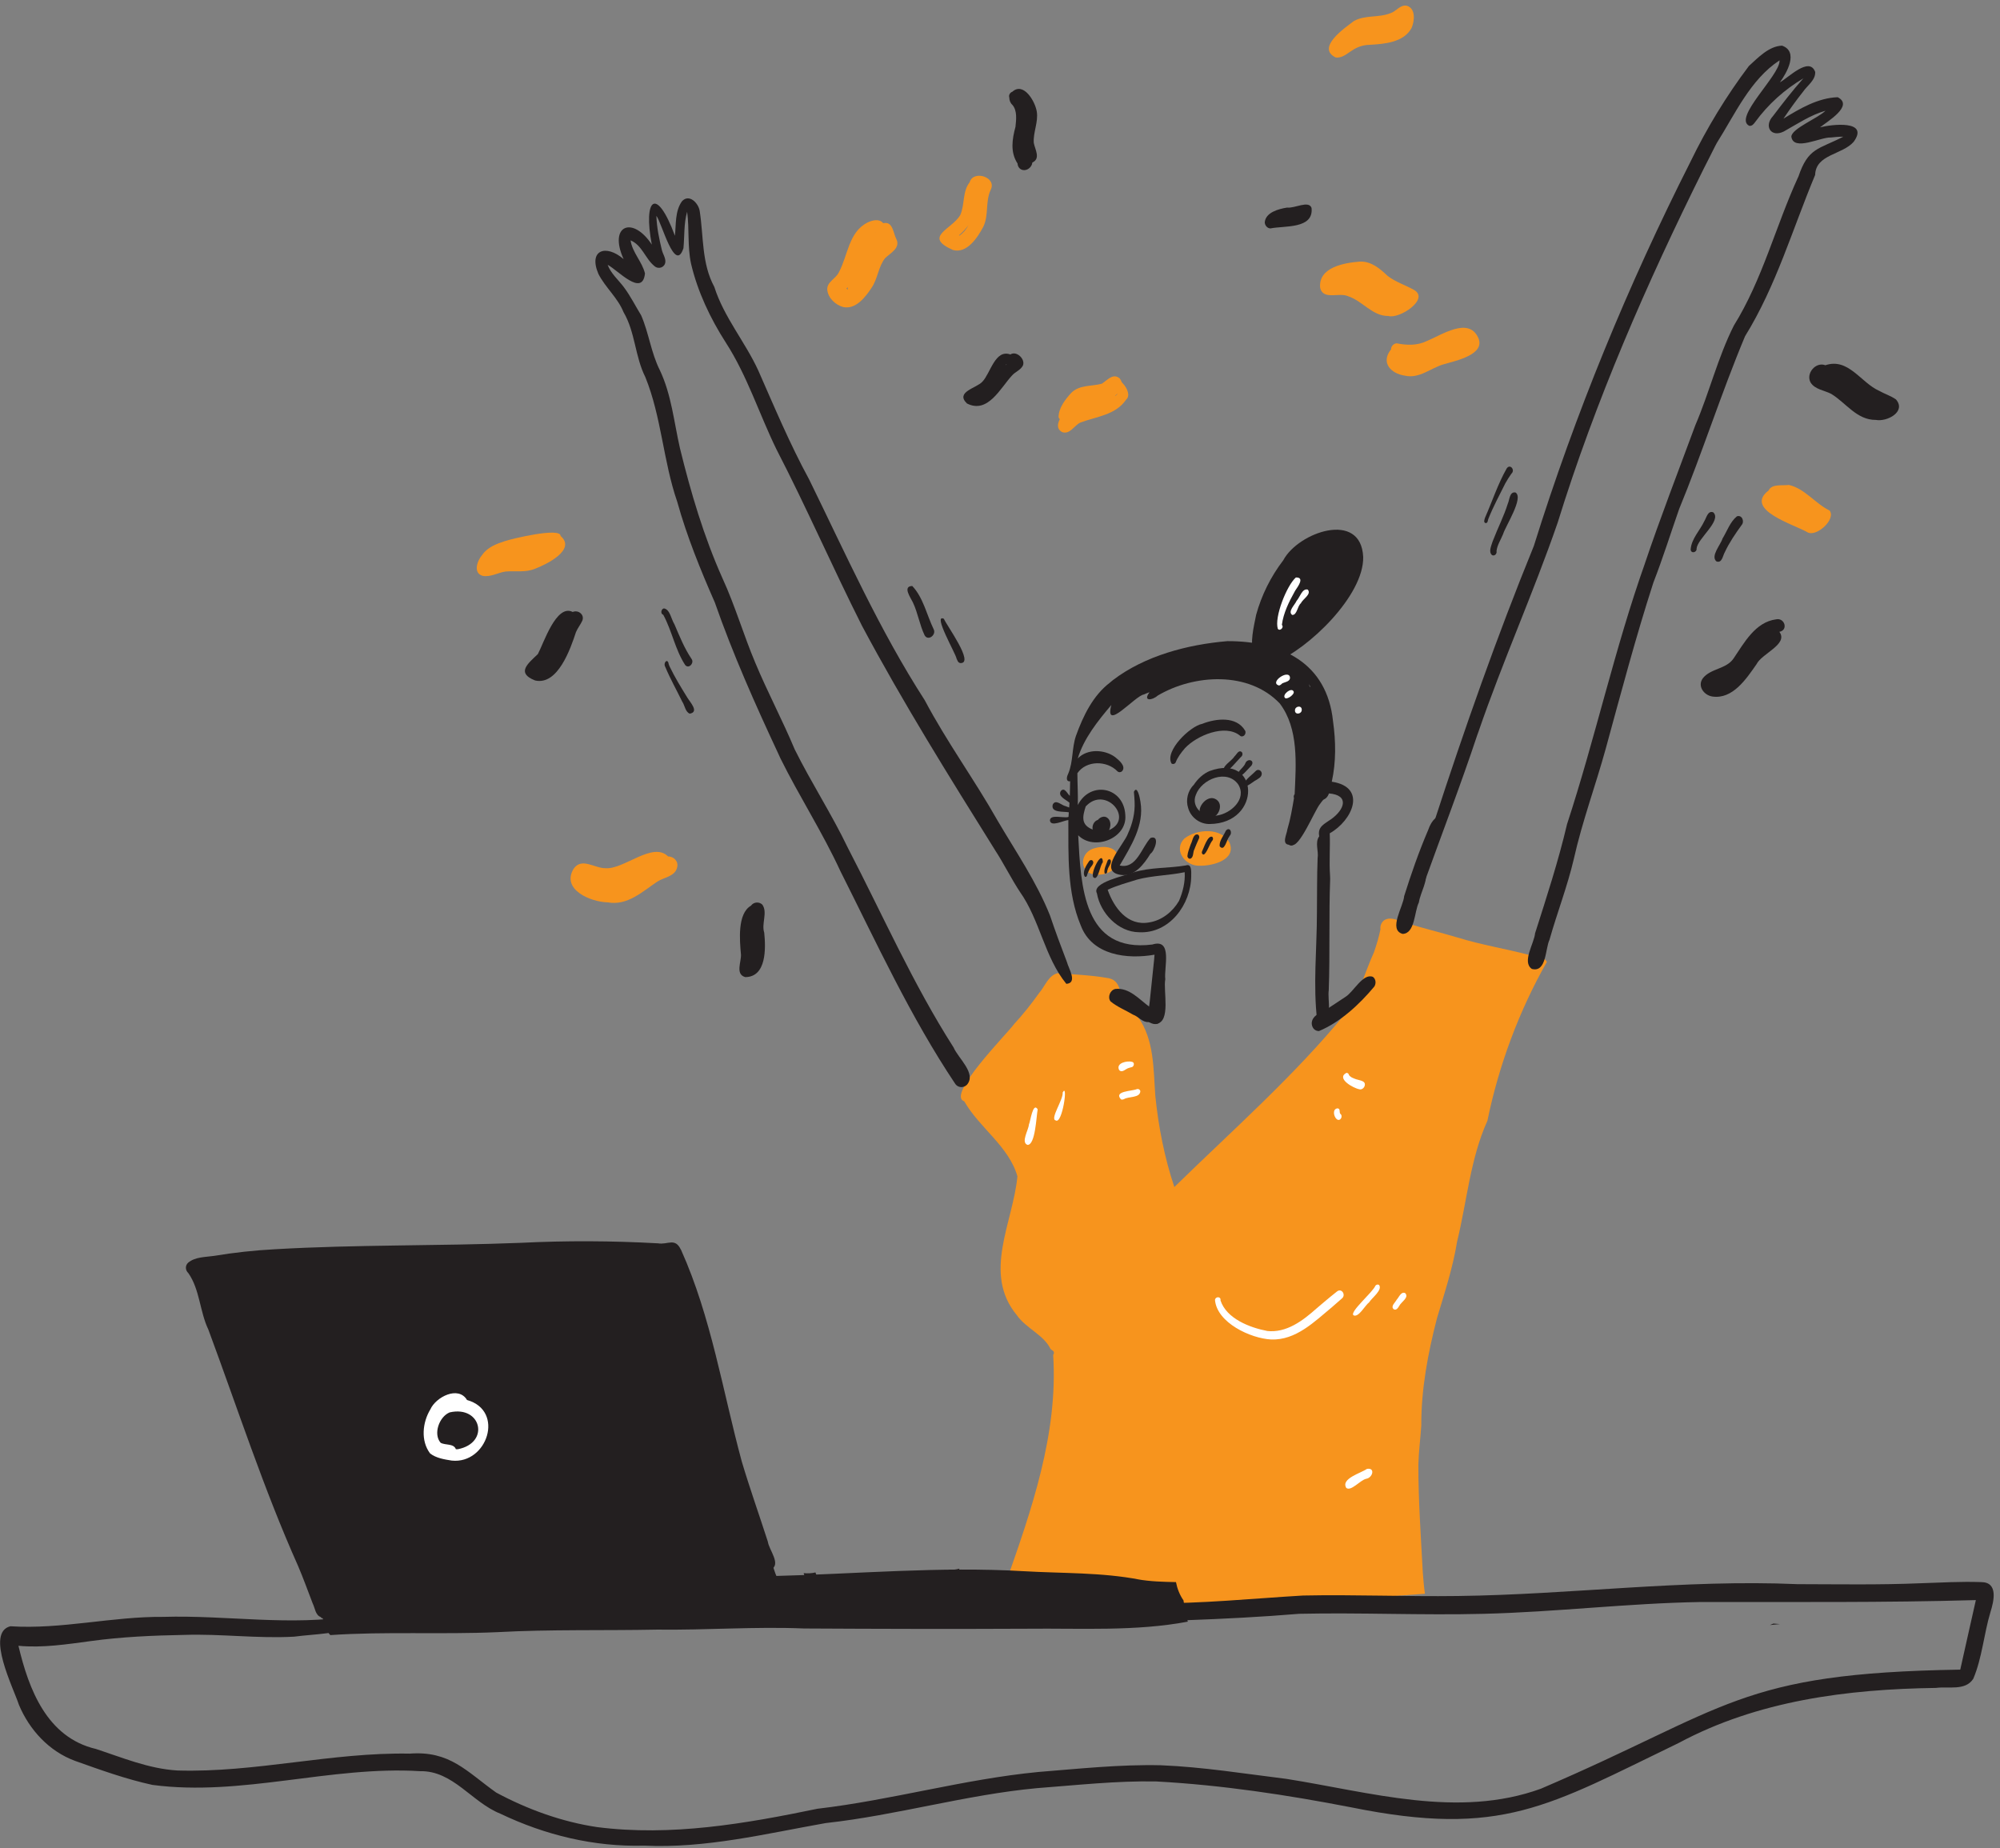 <svg width="250" height="231" viewBox="0 0 250 231" fill="none" xmlns="http://www.w3.org/2000/svg">
<rect x="0" y="0" width="250" height="231" fill="#808080" stroke="none"/>
<g id="Group">
<path id="Vector" d="M221.681 202.947C221.951 202.969 222.221 202.989 222.49 203.009C222.073 203.048 221.655 203.088 221.237 203.13C221.385 203.068 221.533 203.007 221.681 202.947Z" fill="#231F20"/>
<path id="Vector_2" d="M147.623 201.11C144.373 200.841 141.12 200.61 137.854 200.61C135.837 200.543 124.806 201.232 125.674 198.007C128.92 188.792 132.284 179.253 131.645 169.354C131.827 169.184 131.734 168.834 131.499 168.778C131.453 168.714 131.391 168.662 131.319 168.633C130.506 166.876 128.227 166.026 127.101 164.392C122.777 159.171 126.639 152.802 127.177 147.043C126.114 143.287 122.416 140.976 120.525 137.654C118.246 136.913 125.913 129.193 126.792 127.977C126.763 128.009 126.734 128.04 126.706 128.071C127.857 126.83 128.913 125.505 129.891 124.124C129.891 124.125 129.89 124.127 129.889 124.128C130.624 123.296 131.066 121.868 132.255 121.643C134.253 121.817 136.291 121.885 138.289 122.225C139.269 122.335 139.712 122.815 139.977 123.72C140.556 124.982 141.397 126.071 142.262 127.144C144.294 129.975 144.17 133.666 144.416 136.996C144.807 140.849 145.562 144.703 146.793 148.381C154.089 141.245 161.817 134.465 168.287 126.542C169.92 124.281 170.607 121.533 171.751 119.017C172.074 118.08 172.366 117.13 172.558 116.157C172.483 115.68 172.737 115.147 173.185 114.94C174.024 114.575 174.93 115.166 175.749 115.368C177.877 116.027 180.045 116.554 182.182 117.186C185.191 118.122 188.307 118.611 191.346 119.418C192.039 119.605 193.005 119.481 193.356 120.242C189.874 126.375 187.346 133.172 185.928 140.091C183.773 144.857 183.369 150.175 182.133 155.215C181.605 158.485 180.569 161.605 179.622 164.782C178.485 169.168 177.643 173.667 177.661 178.21C177.663 178.186 177.665 178.162 177.667 178.137C177.665 178.166 177.663 178.194 177.661 178.222C177.661 178.218 177.661 178.214 177.661 178.21C177.661 178.216 177.661 178.221 177.66 178.226C177.661 178.226 177.661 178.226 177.661 178.225C177.661 178.228 177.66 178.232 177.66 178.235C177.66 178.232 177.66 178.23 177.66 178.226C177.552 179.829 177.342 181.423 177.299 183.029C177.299 183.025 177.299 183.021 177.299 183.017C177.298 183.025 177.298 183.034 177.298 183.043C177.298 183.038 177.299 183.034 177.299 183.029C177.298 183.064 177.296 183.098 177.296 183.132C177.296 183.129 177.296 183.125 177.296 183.122C177.293 187.622 177.615 192.12 177.854 196.614C177.854 196.608 177.854 196.602 177.854 196.596C177.919 197.472 177.991 198.348 178.119 199.217C173.123 199.61 168.124 199.912 163.118 200.124C157.952 200.439 152.806 201.16 147.623 201.11Z" fill="#F7941D"/>
<path id="Vector_3" d="M137.078 109.309C135 109.365 134.808 106.763 136.594 106.096C137.701 105.701 139.647 105.675 139.743 107.227C139.86 108.652 138.342 109.466 137.078 109.309Z" fill="#F7941D"/>
<path id="Vector_4" d="M150.004 108.215C148.207 108.332 146.591 106.267 148.056 104.81C149.59 103.609 152.686 103.396 153.699 105.356C154.56 107.481 151.579 108.247 150.004 108.215Z" fill="#F7941D"/>
<path id="Vector_5" d="M132.326 52.182C132.299 51.017 133.161 49.922 133.917 49.097C134.947 48.084 136.441 48.311 137.715 47.968C138.395 47.556 139.128 46.575 139.97 47.307C141.24 49.066 138.242 50.239 136.843 50.273C134.049 49.775 133.4 54.002 132.326 52.182Z" fill="#F7941D"/>
<path id="Vector_6" d="M132.767 54.011C131.653 53.422 132.579 52.036 133.224 51.435C133.312 50.119 135.057 49.991 136.004 49.492C136.994 49.269 138.876 48.166 139.442 49.478C139.526 49.405 139.605 49.326 139.68 49.243C139.518 48.814 139.09 48.523 138.959 48.08C138.961 48.081 138.962 48.081 138.964 48.082C139.062 46.05 141.896 48.988 140.763 49.953C139.447 51.906 137.019 52.065 135.025 52.828C134.27 53.197 133.733 54.355 132.767 54.011Z" fill="#F7941D"/>
<path id="Vector_7" d="M173.538 39.497C171.563 39.525 170.315 37.623 168.541 37.041C167.429 36.494 165.389 37.576 165.019 35.973C164.773 33.395 168.054 32.849 170.003 32.697C171.418 32.647 172.5 33.586 173.464 34.498C174.449 35.254 175.658 35.626 176.736 36.229C176.734 36.228 176.732 36.227 176.73 36.226C178.794 37.372 174.887 39.925 173.538 39.497Z" fill="#F7941D"/>
<path id="Vector_8" d="M60.331 71.982C59.087 71.62 59.662 70.051 60.284 69.353C60.937 68.409 62.047 67.983 63.099 67.643C63.908 67.362 70.105 65.863 70.077 67C72.078 68.724 68.265 70.573 66.876 71.096C65.703 71.583 64.438 71.347 63.211 71.438C62.246 71.569 61.327 72.171 60.331 71.982Z" fill="#F7941D"/>
<path id="Vector_9" d="M106.844 37.525C106.42 37.419 106.247 37.075 106.181 36.684C105.28 35.88 107.237 30.23 108.127 29.483C109.432 28.289 110.609 29.556 110.356 31.035C110.177 32.775 109.029 37.646 106.844 37.525Z" fill="#F7941D"/>
<path id="Vector_10" d="M75.949 112.792C73.848 112.749 70.138 111.214 71.694 108.606C72.705 107.125 74.339 108.55 75.681 108.524C77.98 108.719 81.602 105.129 83.512 107.058C84.253 107.046 84.854 107.716 84.635 108.45C84.367 109.558 83.011 109.662 82.182 110.19C80.281 111.462 78.431 113.245 75.949 112.792Z" fill="#F7941D"/>
<path id="Vector_11" d="M166.968 7.187C164.469 5.972 168.102 3.488 169.242 2.627C170.651 1.843 172.351 2.239 173.812 1.647C174.545 1.417 175.047 0.522 175.888 0.728C176.988 1.093 176.817 2.635 176.451 3.49C175.492 5.29 173.088 5.497 171.261 5.598C168.933 5.634 168.398 7.33 166.968 7.187Z" fill="#F7941D"/>
<path id="Vector_12" d="M175.622 46.96C173.843 46.702 172.556 45.323 173.878 43.676C173.87 43.383 174.074 43.091 174.339 42.98C174.332 42.982 174.326 42.983 174.319 42.985C174.409 42.942 174.497 42.923 174.588 42.914C174.587 42.915 174.586 42.915 174.585 42.915C175.859 43.167 177.144 43.213 178.353 42.628C180.16 41.896 183.516 39.59 184.747 42.153C184.741 42.142 184.736 42.13 184.731 42.12C185.858 44.307 181.943 45.101 180.482 45.529C178.856 45.988 177.424 47.368 175.622 46.96Z" fill="#F7941D"/>
<path id="Vector_13" d="M105.376 38.375C104.424 38.101 103.526 37.268 103.412 36.252C103.319 35.234 104.474 34.861 104.852 34.046C105.999 31.947 106.067 28.972 108.478 27.797C109.07 27.518 109.934 27.31 110.402 27.903C111.618 27.615 111.642 29.128 112.043 29.885C112.593 30.996 111.307 31.624 110.641 32.266C109.783 33.334 109.729 34.853 108.935 35.988C108.167 37.157 106.954 38.73 105.376 38.375ZM106.122 36.283C108.175 34.847 107.812 31.749 109.959 30.395C109.76 29.965 109.414 29.557 109.429 29.063C107.17 30.629 107.872 34.228 105.803 36.069C105.897 36.155 106.004 36.232 106.122 36.283Z" fill="#F7941D"/>
<path id="Vector_14" d="M119.117 31.248C115.343 29.58 118.95 28.696 120.024 26.9C120.619 25.593 120.281 23.937 121.21 22.78C121.656 21.201 124.67 22.144 123.827 23.749C123.157 25.207 123.613 26.891 122.92 28.33C122.212 29.673 120.874 31.738 119.117 31.248ZM119.929 29.448C120.409 29.123 120.795 28.663 121.051 28.143C120.721 28.622 120.307 29.039 119.869 29.42C119.889 29.43 119.909 29.439 119.929 29.448Z" fill="#F7941D"/>
<path id="Vector_15" d="M225.976 66.558C224.377 65.594 217.912 63.738 221.076 61.309C221.481 60.443 222.812 60.733 223.611 60.617C225.59 61.064 226.916 62.95 228.703 63.82C229.521 64.904 227.11 67.111 225.976 66.558ZM225.207 63.674C224.751 63.276 224.284 62.888 223.806 62.516C223.732 62.618 223.643 62.707 223.543 62.78C223.89 62.963 224.235 63.151 224.583 63.334C224.578 63.331 224.573 63.329 224.569 63.327C224.783 63.439 224.998 63.553 225.207 63.674Z" fill="#F7941D"/>
<path id="Vector_16" d="M224.638 64.265C224.134 63.812 223.483 63.401 223.228 62.752C223.208 61.698 224.095 61.974 224.67 62.425C224.946 62.561 225.334 62.716 225.241 63.096C226.134 63.471 225.42 64.809 224.638 64.265Z" fill="#F7941D"/>
<path id="Vector_17" d="M120.874 50.437C119.359 48.982 122.076 48.521 122.8 47.709C123.82 46.654 124.374 43.62 126.299 44.308C127.056 43.803 128.179 44.881 127.873 45.672C127.598 46.249 126.922 46.462 126.509 46.929C125.046 48.501 123.487 51.765 120.874 50.437ZM125.67 45.663C125.718 45.619 125.767 45.576 125.818 45.534C125.813 45.523 125.808 45.511 125.804 45.499C125.756 45.551 125.709 45.604 125.67 45.663Z" fill="#231F20"/>
<path id="Vector_18" d="M158.804 28.553C158.406 28.539 158.112 28.176 158.093 27.799C158.202 26.54 159.83 26.118 160.886 25.947C161.819 26.074 163.596 25.005 163.944 25.991C164.227 28.656 160.537 28.192 158.804 28.553Z" fill="#231F20"/>
<path id="Vector_19" d="M127.806 21.241C127.442 21.151 127.21 20.809 127.195 20.441C126.261 19.022 126.519 17.398 126.934 15.855C127.026 14.967 127.171 13.834 126.554 13.116C126.281 12.872 126.169 12.539 126.16 12.189C126.161 12.189 126.162 12.189 126.163 12.19C126.055 11.907 126.255 11.562 126.537 11.471C127.963 10.189 129.406 12.703 129.599 13.954C129.805 15.277 129.125 16.548 129.223 17.868C129.378 18.685 130.111 19.825 129.041 20.319C128.996 20.892 128.38 21.393 127.806 21.241Z" fill="#231F20"/>
<path id="Vector_20" d="M66.9 85.062C64.455 84.12 66.025 82.92 67.233 81.761C67.94 80.46 69.527 75.444 71.588 76.495C72.291 76.198 73.106 76.843 72.784 77.594C72.563 78.084 72.208 78.507 71.998 79.008C71.308 81.113 69.721 85.69 66.9 85.062ZM68.676 82.519C68.69 82.502 68.703 82.485 68.716 82.468C68.713 82.466 68.711 82.465 68.708 82.464C68.698 82.482 68.687 82.501 68.676 82.519Z" fill="#231F20"/>
<path id="Vector_21" d="M93.159 122.139C91.887 121.785 92.67 120.24 92.621 119.322C92.465 117.574 92.143 114.213 93.872 113.209C94.208 112.741 94.877 112.681 95.29 113.076C95.986 114.06 95.153 115.449 95.529 116.587C95.725 118.518 95.833 122.118 93.159 122.139Z" fill="#231F20"/>
<path id="Vector_22" d="M214.057 87.067C212.997 86.912 212.136 85.758 212.854 84.786C213.83 83.537 215.768 83.658 216.688 82.317C218.031 80.345 219.397 77.77 222.01 77.417C223.083 77.184 223.569 78.769 222.42 78.978C223.585 80.528 220.238 81.667 219.567 83.023C218.298 84.842 216.597 87.429 214.057 87.067Z" fill="#231F20"/>
<path id="Vector_23" d="M234.482 52.49C232.09 52.51 230.751 50.353 228.895 49.231C228.037 48.785 226.874 48.69 226.322 47.812C225.7 46.685 226.964 45.188 228.172 45.654C231.05 44.682 232.602 47.833 234.893 48.852C235.581 49.243 236.362 49.476 237.006 49.938C238.306 51.474 235.87 52.754 234.482 52.49Z" fill="#231F20"/>
<path id="Vector_24" d="M80.517 230.704C74.267 230.878 68.148 229.392 62.523 226.702C58.972 225.282 56.627 221.316 52.514 221.397C41.315 220.708 30.21 224.596 19.052 223.113C15.753 222.396 12.552 221.238 9.376 220.108C6.141 218.916 3.678 216.241 2.362 213.094C1.706 211.046 -1.851 204.08 1.293 203.283C7.691 203.695 14.002 202.052 20.413 202.109C28.388 201.87 36.331 203.314 44.27 201.968C44.915 201.838 45.419 202.553 44.931 203.064C42.483 204.275 39.448 204.231 36.751 204.584C32.188 204.836 27.627 204.214 23.06 204.362C19.144 204.433 15.221 204.602 11.337 205.135C8.347 205.535 5.329 206.009 2.306 205.723C3.604 211.208 5.883 217.166 11.959 218.613C11.916 218.598 11.874 218.583 11.832 218.567C15.221 219.674 18.576 221.099 22.175 221.31C31.909 221.606 41.467 219.02 51.201 219.204C56.248 218.82 58.298 221.421 62.026 224.071C65.939 226.173 70.25 227.736 74.652 228.389C83.912 229.568 93.126 227.97 102.177 226.095C111.461 225.011 120.489 222.392 129.788 221.498C129.747 221.501 129.706 221.505 129.665 221.508C134.808 221.101 139.959 220.54 145.124 220.657C150.383 220.871 155.593 221.719 160.812 222.361C171.26 224.011 182.252 227.352 192.622 223.586C192.618 223.587 192.613 223.589 192.609 223.59C216.126 213.522 217.255 209.143 245.032 208.703C245.662 205.804 246.346 202.911 246.982 200.012C235.507 200.343 224.031 200.232 212.551 200.252C203.491 200.402 194.479 201.509 185.422 201.728C177.75 201.924 170.075 201.557 162.407 201.725C152.998 202.506 143.57 202.689 134.135 202.908C132.586 202.923 131.037 202.941 129.488 202.916C128.591 202.928 127.14 202.943 127.372 201.656C127.555 200.75 128.433 200.513 129.246 200.677C130.408 200.723 131.572 200.697 132.734 200.689C136.41 200.694 140.079 200.473 143.753 200.403C150.148 200.481 156.503 199.814 162.878 199.441C169.322 199.307 175.769 199.59 182.217 199.5C196.382 199.327 210.484 197.4 224.672 198.019C229.808 198.029 234.949 198.122 240.081 197.906C242.6 197.827 245.128 197.671 247.647 197.763C249.805 197.772 249.239 200.132 248.801 201.53C247.98 204.262 247.771 207.226 246.661 209.845C245.671 211.389 243.558 210.777 242.008 210.989C230.927 211.144 219.718 212.568 209.824 217.878C193.539 225.742 187.737 229.731 168.911 225.919C160.868 224.36 152.72 223.124 144.535 222.682C139.556 222.585 134.592 223.146 129.632 223.518C120.73 224.344 112.106 226.906 103.215 227.884C95.7 229.214 88.206 231.07 80.517 230.704Z" fill="#231F20"/>
<path id="Vector_25" d="M151.211 103.002C149.962 103.029 148.807 102.152 148.503 100.94C148.51 100.963 148.517 100.987 148.524 101.01C148.188 100.025 148.469 98.837 149.21 98.119C149.712 97.359 150.408 96.696 151.261 96.352C151.239 96.361 151.218 96.371 151.197 96.38C157.458 94.064 157.779 102.939 151.211 103.002ZM152.064 101.949C153.812 101.736 155.924 99.874 154.77 98.044C153.369 96.093 150.205 97.382 149.485 99.346C148.819 100.931 150.54 102.337 152.064 101.949Z" fill="#231F20"/>
<path id="Vector_26" d="M150.793 102.169C148.905 101.922 150.589 99.232 151.876 99.856C153.243 100.454 152.119 102.775 150.793 102.169Z" fill="#231F20"/>
<path id="Vector_27" d="M153.002 96.506C152.627 95.785 153.961 95.145 154.296 94.565C154.557 94.352 154.807 93.689 155.209 93.998C155.35 94.137 155.336 94.375 155.219 94.524C154.877 94.817 153.272 96.834 153.002 96.506Z" fill="#231F20"/>
<path id="Vector_28" d="M154.679 97.195C154.414 96.55 155.445 96.017 155.659 95.427C155.937 94.71 156.915 95.027 156.413 95.72C156.416 95.716 156.418 95.711 156.421 95.707C155.964 96.154 155.256 97.075 154.679 97.195Z" fill="#231F20"/>
<path id="Vector_29" d="M155.444 97.961C155.82 97.317 156.5 96.86 157.02 96.326C157.36 96.061 157.801 96.421 157.71 96.812C157.65 97.178 157.27 97.337 156.994 97.525C156.995 97.524 156.997 97.522 156.999 97.521C156.654 97.66 155.473 98.802 155.444 97.961Z" fill="#231F20"/>
<path id="Vector_30" d="M146.44 95.438C145.554 93.878 148.749 90.775 150.28 90.478C151.981 89.803 154.555 89.494 155.634 91.324C155.746 91.514 155.684 91.783 155.53 91.931C155.388 92.067 155.133 92.108 154.989 91.947C153.131 90.451 149.582 91.947 148.124 93.519C148.144 93.497 148.164 93.475 148.184 93.453C148.163 93.476 148.142 93.499 148.121 93.522C148.124 93.518 148.128 93.514 148.132 93.51C148.118 93.525 148.105 93.539 148.092 93.553C148.096 93.549 148.101 93.544 148.105 93.54C147.643 94.074 147.208 94.65 146.954 95.309C146.954 95.308 146.954 95.308 146.954 95.307C146.865 95.492 146.608 95.559 146.44 95.438Z" fill="#231F20"/>
<path id="Vector_31" d="M140.105 109.365C137.123 108.925 140.504 105.6 141 104.185C140.997 104.191 140.993 104.197 140.99 104.204C141.561 102.971 141.895 101.593 141.826 100.231C141.827 100.25 141.828 100.268 141.828 100.287C141.824 99.852 141.77 99.419 141.737 98.986C142.154 98.068 142.493 99.785 142.539 100.124C142.538 100.115 142.537 100.106 142.535 100.097C142.538 100.115 142.541 100.134 142.544 100.152C142.544 100.152 142.544 100.152 142.544 100.151C142.547 100.173 142.551 100.195 142.555 100.217C142.551 100.198 142.549 100.18 142.545 100.161C142.55 100.188 142.554 100.215 142.559 100.242C142.558 100.241 142.558 100.239 142.558 100.238C143.051 103.169 141.366 105.767 139.961 108.186C142.078 108.675 142.697 105.915 143.826 104.737C145.068 104.347 144.314 106.412 143.801 106.722C143.006 108.018 141.819 109.61 140.105 109.365Z" fill="#231F20"/>
<path id="Vector_32" d="M135.617 109.594C135.229 109.038 135.803 108.123 136.151 107.629C136.256 107.501 136.447 107.457 136.575 107.583C136.88 107.98 136.278 108.345 136.165 108.716C136.166 108.714 136.167 108.712 136.168 108.71C136.161 108.723 136.154 108.737 136.147 108.75C136.15 108.745 136.153 108.739 136.156 108.734C136.049 108.957 135.932 109.185 135.878 109.428C135.878 109.428 135.877 109.427 135.877 109.426C135.866 109.542 135.732 109.655 135.617 109.594Z" fill="#231F20"/>
<path id="Vector_33" d="M136.692 109.68C136.192 109.264 137.814 106.027 137.858 107.784C137.48 108.152 137.284 110.151 136.692 109.68Z" fill="#231F20"/>
<path id="Vector_34" d="M138.072 109.144C137.958 108.63 138.296 108.059 138.455 107.568C138.504 107.452 138.643 107.373 138.763 107.432C139.107 107.787 138.491 108.334 138.44 108.749C138.444 108.739 138.448 108.729 138.452 108.72C138.429 108.782 138.408 108.843 138.388 108.906C138.45 109.077 138.217 109.314 138.072 109.144Z" fill="#231F20"/>
<path id="Vector_35" d="M148.429 106.983C148.464 106.543 148.643 106.124 148.78 105.708C148.78 105.709 148.779 105.711 148.778 105.713C148.785 105.695 148.791 105.678 148.797 105.661C148.797 105.663 148.796 105.665 148.795 105.667C148.817 105.606 148.839 105.545 148.862 105.485C148.86 105.49 148.858 105.495 148.856 105.5C149.075 105.125 149.143 104.181 149.729 104.318C149.907 104.406 149.949 104.642 149.872 104.811C149.699 105.189 149.531 105.568 149.379 105.955C149.38 105.952 149.382 105.948 149.383 105.945C149.378 105.957 149.374 105.969 149.37 105.981C149.37 105.98 149.37 105.98 149.37 105.98C149.349 106.037 149.328 106.094 149.307 106.151C149.309 106.146 149.311 106.141 149.313 106.136C149.081 106.502 149.243 107.164 148.795 107.335C148.59 107.38 148.418 107.187 148.429 106.983Z" fill="#231F20"/>
<path id="Vector_36" d="M150.437 106.82C150.262 106.801 150.185 106.587 150.251 106.441C150.248 106.447 150.245 106.454 150.242 106.46C150.465 106.025 150.947 104.408 151.516 104.596C151.651 104.693 151.659 104.89 151.579 105.024C151.21 105.41 150.821 106.762 150.437 106.82Z" fill="#231F20"/>
<path id="Vector_37" d="M152.455 105.78C152.388 105.089 152.966 104.462 153.228 103.843C153.698 103.272 154.114 104.059 153.705 104.483C153.709 104.474 153.714 104.465 153.718 104.456C153.7 104.493 153.681 104.529 153.662 104.565C153.667 104.555 153.672 104.545 153.677 104.536C153.669 104.552 153.66 104.568 153.652 104.585C153.652 104.583 153.653 104.582 153.654 104.58C153.329 104.934 153.071 106.538 152.455 105.78Z" fill="#231F20"/>
<path id="Vector_38" d="M164.655 127.635C164.113 123.17 164.613 118.625 164.616 114.133C164.643 111.852 164.614 109.568 164.701 107.289C164.855 106.391 164.331 105.313 164.903 104.538C164.658 103.317 165.588 102.98 166.408 102.388C168.028 101.233 168.752 99.394 166.114 99.178C165.991 99.606 165.606 100.027 165.127 99.981C164.796 100.225 164.483 100.568 164.071 100.66C163.515 101.598 163.217 103.78 162.343 104.264C162.087 104.748 161.874 106.081 161.091 105.592C160.184 105.498 160.858 104.246 160.916 103.695C161.303 102.407 161.525 101.083 161.748 99.76C161.678 99.603 161.718 99.397 161.831 99.273C162 95.521 162.362 91.097 159.978 87.941C156.11 83.855 149.25 84.26 144.701 86.955C144.702 86.954 144.703 86.953 144.704 86.953C144.04 87.556 142.814 87.706 143.691 86.529C143.435 86.611 143.189 86.719 142.943 86.829C142.957 86.823 142.971 86.817 142.985 86.811C141.888 86.96 138 91.597 138.918 88.124C137.245 90.097 135.47 92.304 134.722 94.806C135.912 93.57 138.049 93.661 139.38 94.629C139.849 95.013 140.797 95.756 140.266 96.397C140.1 96.557 139.855 96.572 139.683 96.415C138.362 95.047 135.796 95.018 134.673 96.652C134.678 97.978 134.759 99.303 134.727 100.628C136.304 97.537 140.499 98.366 140.664 101.89C140.922 104.817 136.724 106.406 134.775 104.406C135.114 110.78 135.409 119.147 144.042 118.064C146.626 117.255 145.475 120.982 145.661 122.412C145.379 123.825 146.408 127.766 144.522 127.975C143.027 127.897 143.649 126.117 143.721 125.16C143.912 123.39 144.088 121.617 144.277 119.846C144.273 119.886 144.269 119.925 144.265 119.965C144.286 119.755 144.306 119.546 144.316 119.336C140.876 119.941 136.512 119.417 135.108 115.709C135.111 115.717 135.115 115.724 135.118 115.732C135.107 115.709 135.097 115.685 135.086 115.661L135.086 115.661C135.086 115.66 135.086 115.659 135.085 115.658C135.085 115.659 135.086 115.659 135.086 115.66C135.086 115.663 135.088 115.665 135.089 115.668C135.088 115.666 135.088 115.664 135.087 115.662C135.087 115.662 135.087 115.663 135.087 115.663C133.364 111.534 133.56 106.902 133.543 102.508C132.988 102.533 131.307 103.436 131.243 102.541C131.275 101.764 132.913 102.271 133.494 102.136C133.514 102.121 133.539 102.109 133.564 102.106C133.575 101.916 133.589 101.725 133.602 101.535C132.959 101.412 131.303 101.626 131.595 100.568C131.965 99.848 132.687 100.675 133.208 100.773C133.207 100.773 133.206 100.772 133.205 100.772C133.216 100.776 133.226 100.781 133.238 100.785C133.231 100.782 133.225 100.78 133.218 100.777C133.361 100.831 133.505 100.885 133.648 100.94C133.662 100.741 133.677 100.543 133.687 100.345C133.283 99.963 132.177 99.552 132.607 98.868C133.081 98.351 133.403 99.217 133.727 99.478C133.747 98.868 133.755 98.258 133.768 97.648C133.737 97.66 133.704 97.668 133.668 97.671C133.668 97.67 133.668 97.669 133.668 97.669C133.169 97.619 133.39 96.981 133.535 96.688C134.156 95.231 133.969 93.505 134.495 91.98C135.391 89.497 136.612 86.942 138.76 85.312C138.741 85.328 138.72 85.346 138.7 85.362C138.839 85.245 138.979 85.129 139.117 85.011L139.116 85.012C143.129 81.957 148.455 80.566 153.426 80.142C160.186 80.127 165.878 82.823 166.63 90.168C166.63 90.167 166.63 90.165 166.63 90.164C166.983 92.662 167.019 95.24 166.473 97.713C170.955 98.391 169.034 102.59 166.217 104.162C166.285 105.935 166.129 107.706 166.258 109.477C166.258 109.472 166.258 109.468 166.258 109.464C166.261 109.577 166.264 109.689 166.268 109.802C166.268 109.799 166.268 109.797 166.268 109.793C166.269 109.82 166.269 109.848 166.27 109.875C166.27 109.873 166.27 109.873 166.27 109.871C166.27 109.878 166.271 109.884 166.27 109.89C166.27 109.886 166.27 109.881 166.27 109.876C166.096 114.514 166.259 119.155 166.093 123.792C165.918 124.872 166.636 127.809 165.281 128.073C164.995 128.087 164.758 127.896 164.655 127.635ZM138.39 102.206C138.894 102.553 138.882 103.265 138.626 103.764C141.735 102.406 138.401 98.393 135.955 100.568C135.974 100.551 135.993 100.536 136.012 100.519C135.907 100.606 135.809 100.701 135.715 100.799C135.323 102.039 135.07 103.108 136.587 103.693C136.475 103.213 136.749 102.63 137.235 102.487C137.496 102.15 138.008 101.941 138.39 102.206ZM163.734 85.864C163.756 85.854 163.779 85.846 163.802 85.839C163.732 85.733 163.663 85.627 163.594 85.519C163.644 85.634 163.69 85.748 163.734 85.864Z" fill="#231F20"/>
<path id="Vector_39" d="M159.059 82.832C158.466 82.766 158.185 82.06 158.375 81.543C158.056 81.569 157.729 81.432 157.533 81.176C157.594 81.65 157.138 82.338 156.681 81.852C156.238 80.258 156.699 78.445 157.02 76.843C157.698 74.38 158.857 72.059 160.41 70.031C162.261 66.534 170.129 63.748 170.399 69.618C170.505 74.429 163.559 81.129 159.317 82.82C159.317 82.82 159.317 82.819 159.317 82.818C159.234 82.837 159.146 82.843 159.059 82.832Z" fill="#231F20"/>
<path id="Vector_40" d="M161.441 105.603C161.215 105.122 161.901 104.725 162.055 104.288C163.103 102.674 163.693 100.772 164.895 99.266C165.222 98.633 166.099 98.672 165.779 99.493C165.545 99.845 165.235 100.147 164.998 100.5C164.329 101.307 162.408 106.072 161.441 105.603Z" fill="#231F20"/>
<path id="Vector_41" d="M164.874 128.881C164.553 128.889 164.246 128.713 164.099 128.424V128.425C163.689 127.653 164.307 126.823 165.081 126.644C166.12 125.967 167.17 125.291 168.202 124.595C169.189 123.992 170.382 121.604 171.615 122.109C171.994 122.385 172.032 122.941 171.787 123.322C169.927 125.547 167.553 127.765 164.874 128.881Z" fill="#231F20"/>
<path id="Vector_42" d="M143.775 127.838C143.705 127.812 143.634 127.785 143.565 127.757C142.81 127.817 142.315 127.069 141.644 126.837C140.714 126.281 139.646 125.863 138.817 125.174C138.41 124.633 138.768 123.762 139.416 123.617C141.18 123.421 142.434 124.959 143.734 125.892C143.699 125.871 143.665 125.85 143.63 125.83C144.07 126.023 144.418 126.427 144.31 126.935C145.726 127.383 144.857 128.419 143.775 127.838Z" fill="#231F20"/>
<path id="Vector_43" d="M191.485 121.116C190.199 120.248 191.782 117.905 191.886 116.656C193.325 112.141 194.796 107.641 195.88 103.022C199.418 92.228 201.832 81.081 205.633 70.376C205.616 70.425 205.598 70.474 205.58 70.522C207.549 64.679 209.778 58.939 211.916 53.155C213.674 49.061 214.727 44.676 216.733 40.694C220.31 34.938 221.945 28.308 224.737 22.206C224.732 22.215 224.728 22.223 224.724 22.231C224.748 22.185 224.772 22.139 224.796 22.093C224.795 22.094 224.795 22.095 224.795 22.095C226.027 18.424 227.306 18.695 230.41 17.087C229.866 17.085 229.327 17.131 228.785 17.195C228.807 17.193 228.828 17.19 228.85 17.188C227.613 17.11 224.176 18.971 223.919 17.08C223.95 16.07 227.273 14.769 228.186 13.839C226.293 14.386 224.666 15.496 222.964 16.441C221.365 17.228 220.464 15.766 221.617 14.516C222.838 12.906 224.077 11.306 225.42 9.794C223.074 11.184 221.003 13.047 219.398 15.254C219.227 15.495 218.989 15.79 218.652 15.725C216.627 14.723 222.424 9.466 222.442 7.628C222.438 7.665 222.434 7.7 222.431 7.737C222.439 7.672 222.444 7.607 222.446 7.543C218.785 9.939 216.882 14.266 214.596 17.88C214.606 17.86 214.616 17.84 214.626 17.82C214.534 17.996 214.442 18.172 214.35 18.349C214.36 18.329 214.37 18.31 214.38 18.291C213.875 19.282 213.386 20.282 212.871 21.269C212.895 21.224 212.919 21.178 212.942 21.133C205.841 35.409 199.423 50.097 194.704 65.344C191.665 74.146 187.833 82.658 184.808 91.47C184.816 91.449 184.824 91.428 184.832 91.407C184.779 91.551 184.726 91.695 184.673 91.839C184.673 91.838 184.673 91.837 184.674 91.835C184.665 91.858 184.657 91.88 184.649 91.903C184.652 91.895 184.655 91.886 184.659 91.877C182.562 98.192 180.169 104.392 177.919 110.651C177.574 111.144 176.315 116.949 175.64 115.106C175.639 115.107 175.639 115.107 175.638 115.108C175.718 114.854 175.484 114.504 175.787 114.346C176.693 110.38 177.893 106.479 179.302 102.664C179.288 102.703 179.273 102.741 179.258 102.78C183.048 91.138 187.102 79.589 191.729 68.248C196.898 51.702 203.502 35.642 211.331 20.175C211.321 20.195 211.311 20.214 211.3 20.233C213.344 16.02 215.793 11.987 218.612 8.25C219.769 7.204 221.117 5.762 222.757 5.707C224.851 6.447 223.364 9.088 222.488 10.289C223.535 9.725 226.163 7.007 226.898 8.989C226.961 10.016 225.9 10.696 225.374 11.474C224.511 12.557 223.706 13.686 222.931 14.833C224.991 13.569 227.238 12.239 229.713 12.151C231.776 13.212 228.405 15.195 227.505 15.916C228.975 15.541 233.699 14.977 231.709 17.728C230.29 19.356 226.967 19.279 226.892 21.869C224.066 28.622 222.02 35.752 218.13 42.031C215.144 49.159 212.806 56.566 209.857 63.718C209.875 63.669 209.893 63.621 209.911 63.572C208.83 66.669 207.85 69.798 206.66 72.856C206.666 72.84 206.672 72.824 206.678 72.807C204.458 79.663 202.615 86.652 200.712 93.602C199.441 98.219 197.765 102.714 196.721 107.396C195.918 110.815 194.641 114.093 193.688 117.469C193.147 118.604 193.324 121.594 191.485 121.116Z" fill="#231F20"/>
<path id="Vector_44" d="M119.432 135.52C113.805 127.117 109.594 117.919 105.056 108.906C102.824 104.057 99.916 99.565 97.551 94.789C97.563 94.816 97.575 94.843 97.587 94.87C97.487 94.65 97.388 94.431 97.289 94.212C97.297 94.23 97.305 94.249 97.314 94.268C94.406 88.044 91.618 81.788 89.35 75.298C87.547 71.203 85.858 67.041 84.655 62.724C82.897 57.635 82.691 52.134 80.672 47.148C79.365 44.561 79.411 41.514 77.943 39.022C77.217 37.216 75.671 35.949 74.803 34.243C73.517 31.232 75.752 30.488 77.951 32.389C76.033 28.158 79.079 26.928 81.477 30.576C80.374 24.831 82.043 23.189 84.364 29.467C84.521 28.018 84.361 26.395 85.248 25.155C86.151 24.173 87.326 25.404 87.467 26.4C87.958 29.584 87.699 32.937 89.289 35.862C90.496 39.662 93.149 42.734 94.795 46.334C96.813 50.92 98.748 55.53 101.146 59.938C105.715 69.262 109.951 78.785 115.594 87.53C118.338 92.722 121.805 97.456 124.691 102.564C126.97 106.451 129.573 110.231 131.246 114.427C131.903 116.376 132.615 118.302 133.354 120.222C133.567 121.06 134.743 122.874 133.293 122.981C130.573 119.664 129.987 115.006 127.497 111.492C127.523 111.532 127.549 111.573 127.574 111.613C126.408 109.855 125.486 107.95 124.33 106.185C124.358 106.227 124.385 106.27 124.412 106.312C118.651 97.082 112.887 87.857 107.762 78.25C104.078 70.946 100.816 63.43 97.054 56.161C94.895 51.741 93.419 47.002 90.737 42.84C88.791 39.81 87.198 36.452 86.376 32.943C85.921 30.812 86.179 28.605 85.892 26.47C85.468 27.938 85.575 29.51 85.432 31.019C84.363 34.283 82.708 27.787 82.048 26.983C82.092 28.414 82.39 29.839 82.727 31.227C82.848 31.742 83.211 32.221 83.169 32.763C83.095 33.429 82.327 33.701 81.823 33.277C80.659 32.351 80.281 30.652 78.82 30.045C79.045 31.574 80.268 32.706 80.622 34.18C80.304 37.212 77.177 33.711 75.956 33.105C76.364 34.197 77.288 34.971 77.973 35.884C78.806 36.992 79.425 38.243 80.147 39.422C81.107 41.633 81.384 44.1 82.483 46.278C83.936 49.347 84.246 52.757 84.995 56.031C86.353 61.573 87.975 67.064 90.309 72.283C91.898 75.734 92.948 79.395 94.429 82.89C95.95 86.535 97.812 90.025 99.336 93.669C101.405 97.839 103.956 101.755 105.971 105.957C110.315 114.321 114.116 122.99 119.205 130.941C119.205 130.94 119.204 130.939 119.203 130.938C119.769 132.284 122.088 134.169 120.871 135.591C120.474 136.005 119.78 135.989 119.432 135.52Z" fill="#231F20"/>
<path id="Vector_45" d="M175.323 116.735C173.485 116.219 175.436 113.284 175.519 112.017C176.393 109.24 177.355 106.479 178.5 103.801C179.51 100.873 181.322 102.318 180.034 103.258C179.2 105.007 178.724 106.907 178.195 108.765C178.546 110.088 177.57 111.488 177.356 112.811C176.784 113.928 176.888 116.71 175.323 116.735Z" fill="#231F20"/>
<path id="Vector_46" d="M115.578 79.414C114.944 78.097 114.737 76.613 114.106 75.291C113.834 74.712 112.771 73.263 114.048 73.249C114.042 73.247 114.036 73.246 114.03 73.245C115.409 74.689 115.851 76.893 116.722 78.687C117.037 79.37 116.02 80.172 115.578 79.414Z" fill="#231F20"/>
<path id="Vector_47" d="M120.053 82.885C119.724 82.852 119.658 82.48 119.531 82.235C119.541 82.257 119.551 82.279 119.561 82.301C119.499 81.765 116.535 76.656 117.986 77.351C118.303 78.142 121.849 82.949 120.053 82.885Z" fill="#231F20"/>
<path id="Vector_48" d="M85.643 83.122C84.395 81.205 83.998 78.857 82.91 76.852C82.535 76.736 82.625 76.126 82.984 76.049C83.755 76.155 83.914 77.445 84.301 78.028C84.936 79.507 85.534 81.014 86.437 82.355C86.826 82.85 86.105 83.677 85.643 83.122Z" fill="#231F20"/>
<path id="Vector_49" d="M86.221 89.208C85.659 88.992 85.602 88.172 85.28 87.708C84.579 86.26 83.779 84.856 83.162 83.369C82.847 82.83 83.484 82.197 83.59 83.038C83.586 83.026 83.582 83.014 83.579 83.002C83.613 83.103 83.654 83.202 83.697 83.299C83.696 83.298 83.695 83.296 83.694 83.294C84.341 84.644 85.126 85.922 85.913 87.193C86.233 87.749 87.448 88.994 86.221 89.208Z" fill="#231F20"/>
<path id="Vector_50" d="M186.617 69.427C186.623 69.428 186.629 69.429 186.634 69.43C186.622 69.428 186.611 69.425 186.599 69.423C186.604 69.424 186.609 69.425 186.615 69.426C186.6 69.423 186.586 69.419 186.573 69.415C186.575 69.416 186.577 69.416 186.579 69.418C186.547 69.408 186.516 69.393 186.486 69.372C186.488 69.373 186.489 69.374 186.491 69.375C186.064 68.986 186.385 68.298 186.525 67.833C186.521 67.842 186.518 67.851 186.515 67.86C186.527 67.829 186.538 67.797 186.55 67.766C186.547 67.773 186.544 67.78 186.541 67.788C186.56 67.737 186.579 67.686 186.597 67.635C186.589 67.657 186.581 67.679 186.573 67.701C186.597 67.639 186.619 67.576 186.642 67.514C186.634 67.536 186.626 67.558 186.618 67.58C187.211 66.027 187.981 64.544 188.478 62.954C188.703 62.472 188.682 61.437 189.431 61.558C190.515 62.19 188.19 65.751 187.884 66.766C187.605 67.456 187.147 68.142 187.065 68.881C187.136 69.149 186.907 69.478 186.617 69.427Z" fill="#231F20"/>
<path id="Vector_51" d="M185.525 65.112C185.544 64.959 185.596 64.804 185.649 64.66C185.645 64.672 185.64 64.684 185.636 64.695C186.535 62.652 187.232 60.503 188.335 58.559C188.769 57.922 189.435 58.757 188.925 59.21C188.926 59.209 188.926 59.208 188.927 59.207C188.654 59.593 188.402 59.992 188.171 60.404C188.171 60.403 188.172 60.402 188.172 60.401C187.445 61.867 186.661 63.312 186.054 64.833C185.961 65.022 186.006 65.36 185.736 65.388C185.587 65.395 185.509 65.244 185.525 65.112Z" fill="#231F20"/>
<path id="Vector_52" d="M211.331 68.699C211.414 67.351 212.496 66.312 213.047 65.129C213.312 64.705 213.481 63.782 214.157 64.041C215.26 65.076 212.182 67.315 212.074 68.571C212.074 68.571 212.074 68.57 212.074 68.57C212.125 69.057 211.384 69.244 211.331 68.699Z" fill="#231F20"/>
<path id="Vector_53" d="M214.556 70.177C213.779 69.519 215.09 68.089 215.317 67.314C215.314 67.32 215.311 67.325 215.308 67.331C215.878 66.409 216.263 65.227 217.113 64.542C217.753 64.316 218.096 65.191 217.702 65.631C216.924 66.714 216.161 67.814 215.599 69.027C215.344 69.457 215.262 70.434 214.556 70.177Z" fill="#231F20"/>
<path id="Vector_54" d="M142.367 116.529C139.765 116.502 137.542 114.126 137.116 111.672C136.403 110.295 140.697 109.468 141.617 109.066C143.767 108.385 146.057 108.554 148.254 108.176C148.25 108.178 148.246 108.18 148.243 108.181C148.26 108.173 148.277 108.165 148.294 108.157C148.285 108.162 148.276 108.166 148.267 108.17C149.008 107.933 148.898 109.047 148.901 109.499C148.883 113.055 146.173 116.743 142.367 116.529ZM143.637 115.303C145.214 115.063 146.576 113.98 147.369 112.623C147.367 112.626 147.365 112.629 147.363 112.633C147.373 112.614 147.384 112.594 147.394 112.575C147.39 112.582 147.386 112.589 147.383 112.596C147.858 111.479 148.163 110.245 148.086 109.025C146.12 109.438 144.095 109.429 142.148 109.945C142.169 109.939 142.191 109.934 142.211 109.927C140.951 110.33 139.663 110.66 138.46 111.221C139.241 113.474 140.96 115.793 143.637 115.303Z" fill="#231F20"/>
<path id="Vector_55" d="M41.285 204.386C40.747 203.869 40.695 202.94 40.317 202.265C40.225 202.288 40.126 202.229 40.107 202.137C39.412 201.895 39.383 201.004 39.086 200.429C38.479 198.857 37.915 197.267 37.248 195.718C32.952 186.104 29.712 176.079 26.052 166.215C24.968 163.956 24.98 161.189 23.548 159.147C23.155 158.786 23.119 158.202 23.524 157.83C24.417 157.095 25.681 157.146 26.771 156.983C29.283 156.564 31.814 156.292 34.36 156.156C44.584 155.562 54.826 155.761 65.056 155.355C70.783 155.071 76.521 155.095 82.245 155.416C83.477 155.62 84.371 154.676 85.095 156.178L85.095 156.177C85.11 156.202 85.125 156.227 85.14 156.251C85.14 156.251 85.14 156.251 85.139 156.25C88.907 164.642 90.327 173.859 92.723 182.695C93.724 186.06 94.905 189.366 95.98 192.707C96.12 193.745 97.721 195.584 96.341 196.198C96.414 196.467 96.484 196.738 96.552 197.008C107.035 196.753 117.533 195.775 128.016 196.404C127.992 196.402 127.968 196.4 127.943 196.399C132.806 196.686 137.684 196.529 142.482 197.456C142.473 197.455 142.465 197.454 142.456 197.452C142.508 197.461 142.56 197.469 142.613 197.477C142.569 197.47 142.525 197.463 142.482 197.456C142.488 197.457 142.495 197.458 142.502 197.459C142.392 197.442 142.282 197.424 142.171 197.406C143.764 197.694 145.383 197.729 146.998 197.764C147.148 198.561 147.458 199.366 147.934 200.044C148.088 200.937 148.213 201.84 148.477 202.706C141.964 203.937 135.108 203.519 128.469 203.59C119.149 203.636 109.832 203.613 100.511 203.56C94.38 203.304 88.251 203.78 82.12 203.702C75.472 203.837 68.817 203.658 62.177 204.019C55.227 204.329 48.186 203.918 41.285 204.386Z" fill="#231F20"/>
<path id="Vector_56" d="M96.544 198.356C96.482 198.316 96.433 198.264 96.391 198.207C95.744 197.966 95.717 195.813 95.323 195.09C95.216 195.044 95.146 194.934 95.148 194.805C95.148 194.807 95.148 194.809 95.148 194.811C94.749 194.199 96.06 193.504 96.236 194.617C96.559 195.533 96.797 196.473 97.198 197.361C97.545 197.84 97.169 198.679 96.544 198.356Z" fill="#231F20"/>
<path id="Vector_57" d="M101.229 198.303C100.755 197.893 100.651 197.21 100.457 196.641C100.938 196.69 101.456 196.672 101.931 196.555C102.239 197.219 102.398 198.767 101.229 198.303Z" fill="#231F20"/>
<path id="Vector_58" d="M118.691 196.868C118.537 196.687 118.566 196.445 118.608 196.229C119.052 196.243 119.501 196.204 119.933 196.076C119.827 196.59 119.227 197.414 118.691 196.868Z" fill="#231F20"/>
<path id="Vector_59" d="M56.474 182.573C55.555 182.428 54.502 182.265 53.759 181.675C52.569 180.098 52.806 177.805 53.791 176.178C54.477 174.628 57.297 173.176 58.376 175C63.138 176.33 60.892 183.04 56.474 182.573ZM57.23 181.151C61.285 180.364 60.169 175.643 56.209 176.548C54.895 177.086 54.126 179.251 55.077 180.345C55.675 180.684 56.714 180.404 56.987 181.157C57.068 181.157 57.149 181.155 57.23 181.151Z" fill="white"/>
<path id="Vector_60" d="M128.438 143.111C127.579 142.798 128.573 141.242 128.611 140.579C128.798 140.215 129.104 137.691 129.711 138.664C129.712 138.663 129.712 138.663 129.712 138.663C129.54 139.514 129.429 143.14 128.438 143.111Z" fill="white"/>
<path id="Vector_61" d="M131.967 140.053C131.196 139.899 132.946 137.418 132.834 136.554C132.834 136.556 132.834 136.557 132.834 136.558C133.546 135.234 132.794 140.585 131.967 140.053Z" fill="white"/>
<path id="Vector_62" d="M139.894 133.754C139.445 132.868 140.914 132.55 141.533 132.735C141.906 132.851 141.713 133.438 141.362 133.413C141.38 133.416 141.398 133.412 141.416 133.411C141.381 133.414 141.347 133.422 141.313 133.429C141.327 133.427 141.342 133.423 141.357 133.42C141.29 133.437 141.223 133.456 141.157 133.476C141.173 133.471 141.189 133.465 141.204 133.459C141.161 133.475 141.116 133.491 141.072 133.507C141.088 133.501 141.105 133.495 141.121 133.489C140.713 133.573 140.279 134.179 139.894 133.754Z" fill="white"/>
<path id="Vector_63" d="M140.118 137.418C139.157 136.354 141.54 136.409 142.112 136.136C142.305 136.083 142.499 136.191 142.542 136.391C142.505 137.276 141.097 137.022 140.5 137.392C140.513 137.388 140.525 137.383 140.538 137.379C140.52 137.385 140.502 137.392 140.484 137.398C140.487 137.397 140.489 137.396 140.491 137.396C140.371 137.444 140.241 137.474 140.118 137.418Z" fill="white"/>
<path id="Vector_64" d="M169.919 136.158C169.174 136.033 166.971 134.791 168.306 134.106C168.465 134.103 168.601 134.223 168.622 134.378C168.838 134.692 169.238 134.8 169.577 134.929C169.559 134.922 169.539 134.915 169.521 134.909C169.958 135.064 170.788 135.081 170.576 135.756C170.491 136.015 170.198 136.245 169.919 136.158Z" fill="white"/>
<path id="Vector_65" d="M167.071 139.877C166.71 139.556 166.534 138.648 167.163 138.546C167.573 138.548 167.397 138.972 167.515 139.201C167.96 139.51 167.507 140.277 167.071 139.877Z" fill="white"/>
<path id="Vector_66" d="M159.683 78.503C159.688 78.543 159.714 78.574 159.732 78.609C159.258 77.163 160.852 73.169 161.982 72.186C163.132 72.141 162.227 73.343 161.914 73.806C161.926 73.783 161.939 73.761 161.952 73.738C161.928 73.78 161.904 73.823 161.881 73.865C161.882 73.862 161.884 73.859 161.885 73.857C161.863 73.896 161.841 73.936 161.819 73.975C161.823 73.967 161.827 73.96 161.832 73.952C161.828 73.959 161.823 73.967 161.819 73.975C161.822 73.97 161.825 73.965 161.827 73.96C161.105 75.258 160.432 76.621 160.233 78.109C160.579 78.466 159.861 79.029 159.683 78.503Z" fill="white"/>
<path id="Vector_67" d="M161.529 76.87C160.918 76.445 161.882 75.583 162.076 75.1C162.483 74.676 162.764 73.512 163.471 73.698C163.982 74.293 162.823 74.878 162.606 75.423C162.616 75.41 162.625 75.397 162.635 75.384C162.156 75.749 162.152 76.888 161.529 76.87Z" fill="white"/>
<path id="Vector_68" d="M159.814 85.674C158.705 85.268 160.999 83.69 161.236 84.609C161.343 85.189 160.679 85.23 160.301 85.409C160.152 85.517 160.034 85.716 159.814 85.674Z" fill="white"/>
<path id="Vector_69" d="M160.598 87.209C160.279 86.808 161.391 85.922 161.673 86.39C161.979 86.733 160.793 87.571 160.598 87.209Z" fill="white"/>
<path id="Vector_70" d="M161.871 88.791C161.869 88.252 162.741 88.117 162.719 88.733C162.721 89.271 161.848 89.406 161.871 88.791Z" fill="white"/>
<path id="Vector_71" d="M158.888 167.435C156.326 167.306 152.108 165.341 151.873 162.487C151.948 162.012 152.681 162.055 152.554 162.575C152.554 162.572 152.555 162.569 152.556 162.566C152.556 162.566 152.556 162.567 152.556 162.568C152.557 162.561 152.559 162.555 152.561 162.548C153.305 164.827 156.216 165.955 158.405 166.37C158.385 166.369 158.364 166.368 158.344 166.368C160.807 166.657 162.865 165.073 164.6 163.527C164.595 163.531 164.59 163.536 164.585 163.54C164.755 163.395 164.925 163.251 165.096 163.107C165.082 163.118 165.068 163.13 165.054 163.142C165.079 163.12 165.105 163.098 165.131 163.076C165.128 163.079 165.125 163.081 165.122 163.084C165.238 162.985 165.353 162.888 165.469 162.789C165.464 162.793 165.459 162.797 165.455 162.801C166.004 162.336 166.561 161.881 167.126 161.433C167.715 160.972 168.272 161.873 167.743 162.304C167.335 162.663 166.929 163.025 166.515 163.377C166.519 163.373 166.523 163.369 166.528 163.366C164.312 165.204 161.984 167.555 158.888 167.435Z" fill="white"/>
<path id="Vector_72" d="M169.199 164.417C168.616 164.035 171.61 161.524 171.925 160.714C172.026 160.578 172.236 160.52 172.383 160.615C172.853 161.256 171.474 162.234 171.141 162.793C170.629 163.162 169.836 164.721 169.199 164.417Z" fill="white"/>
<path id="Vector_73" d="M174.212 163.654C173.788 163.287 174.413 162.805 174.588 162.459C174.876 162.159 175.131 161.397 175.65 161.639C176.18 162.193 175.126 162.759 174.9 163.247C174.756 163.482 174.528 163.843 174.212 163.654Z" fill="white"/>
<path id="Vector_74" d="M168.289 185.994C167.559 184.822 170.136 184.136 170.86 183.615C171.933 183.406 171.601 184.718 170.77 184.85C170.016 185.016 168.89 186.452 168.289 185.994Z" fill="white"/>
</g>
</svg>
